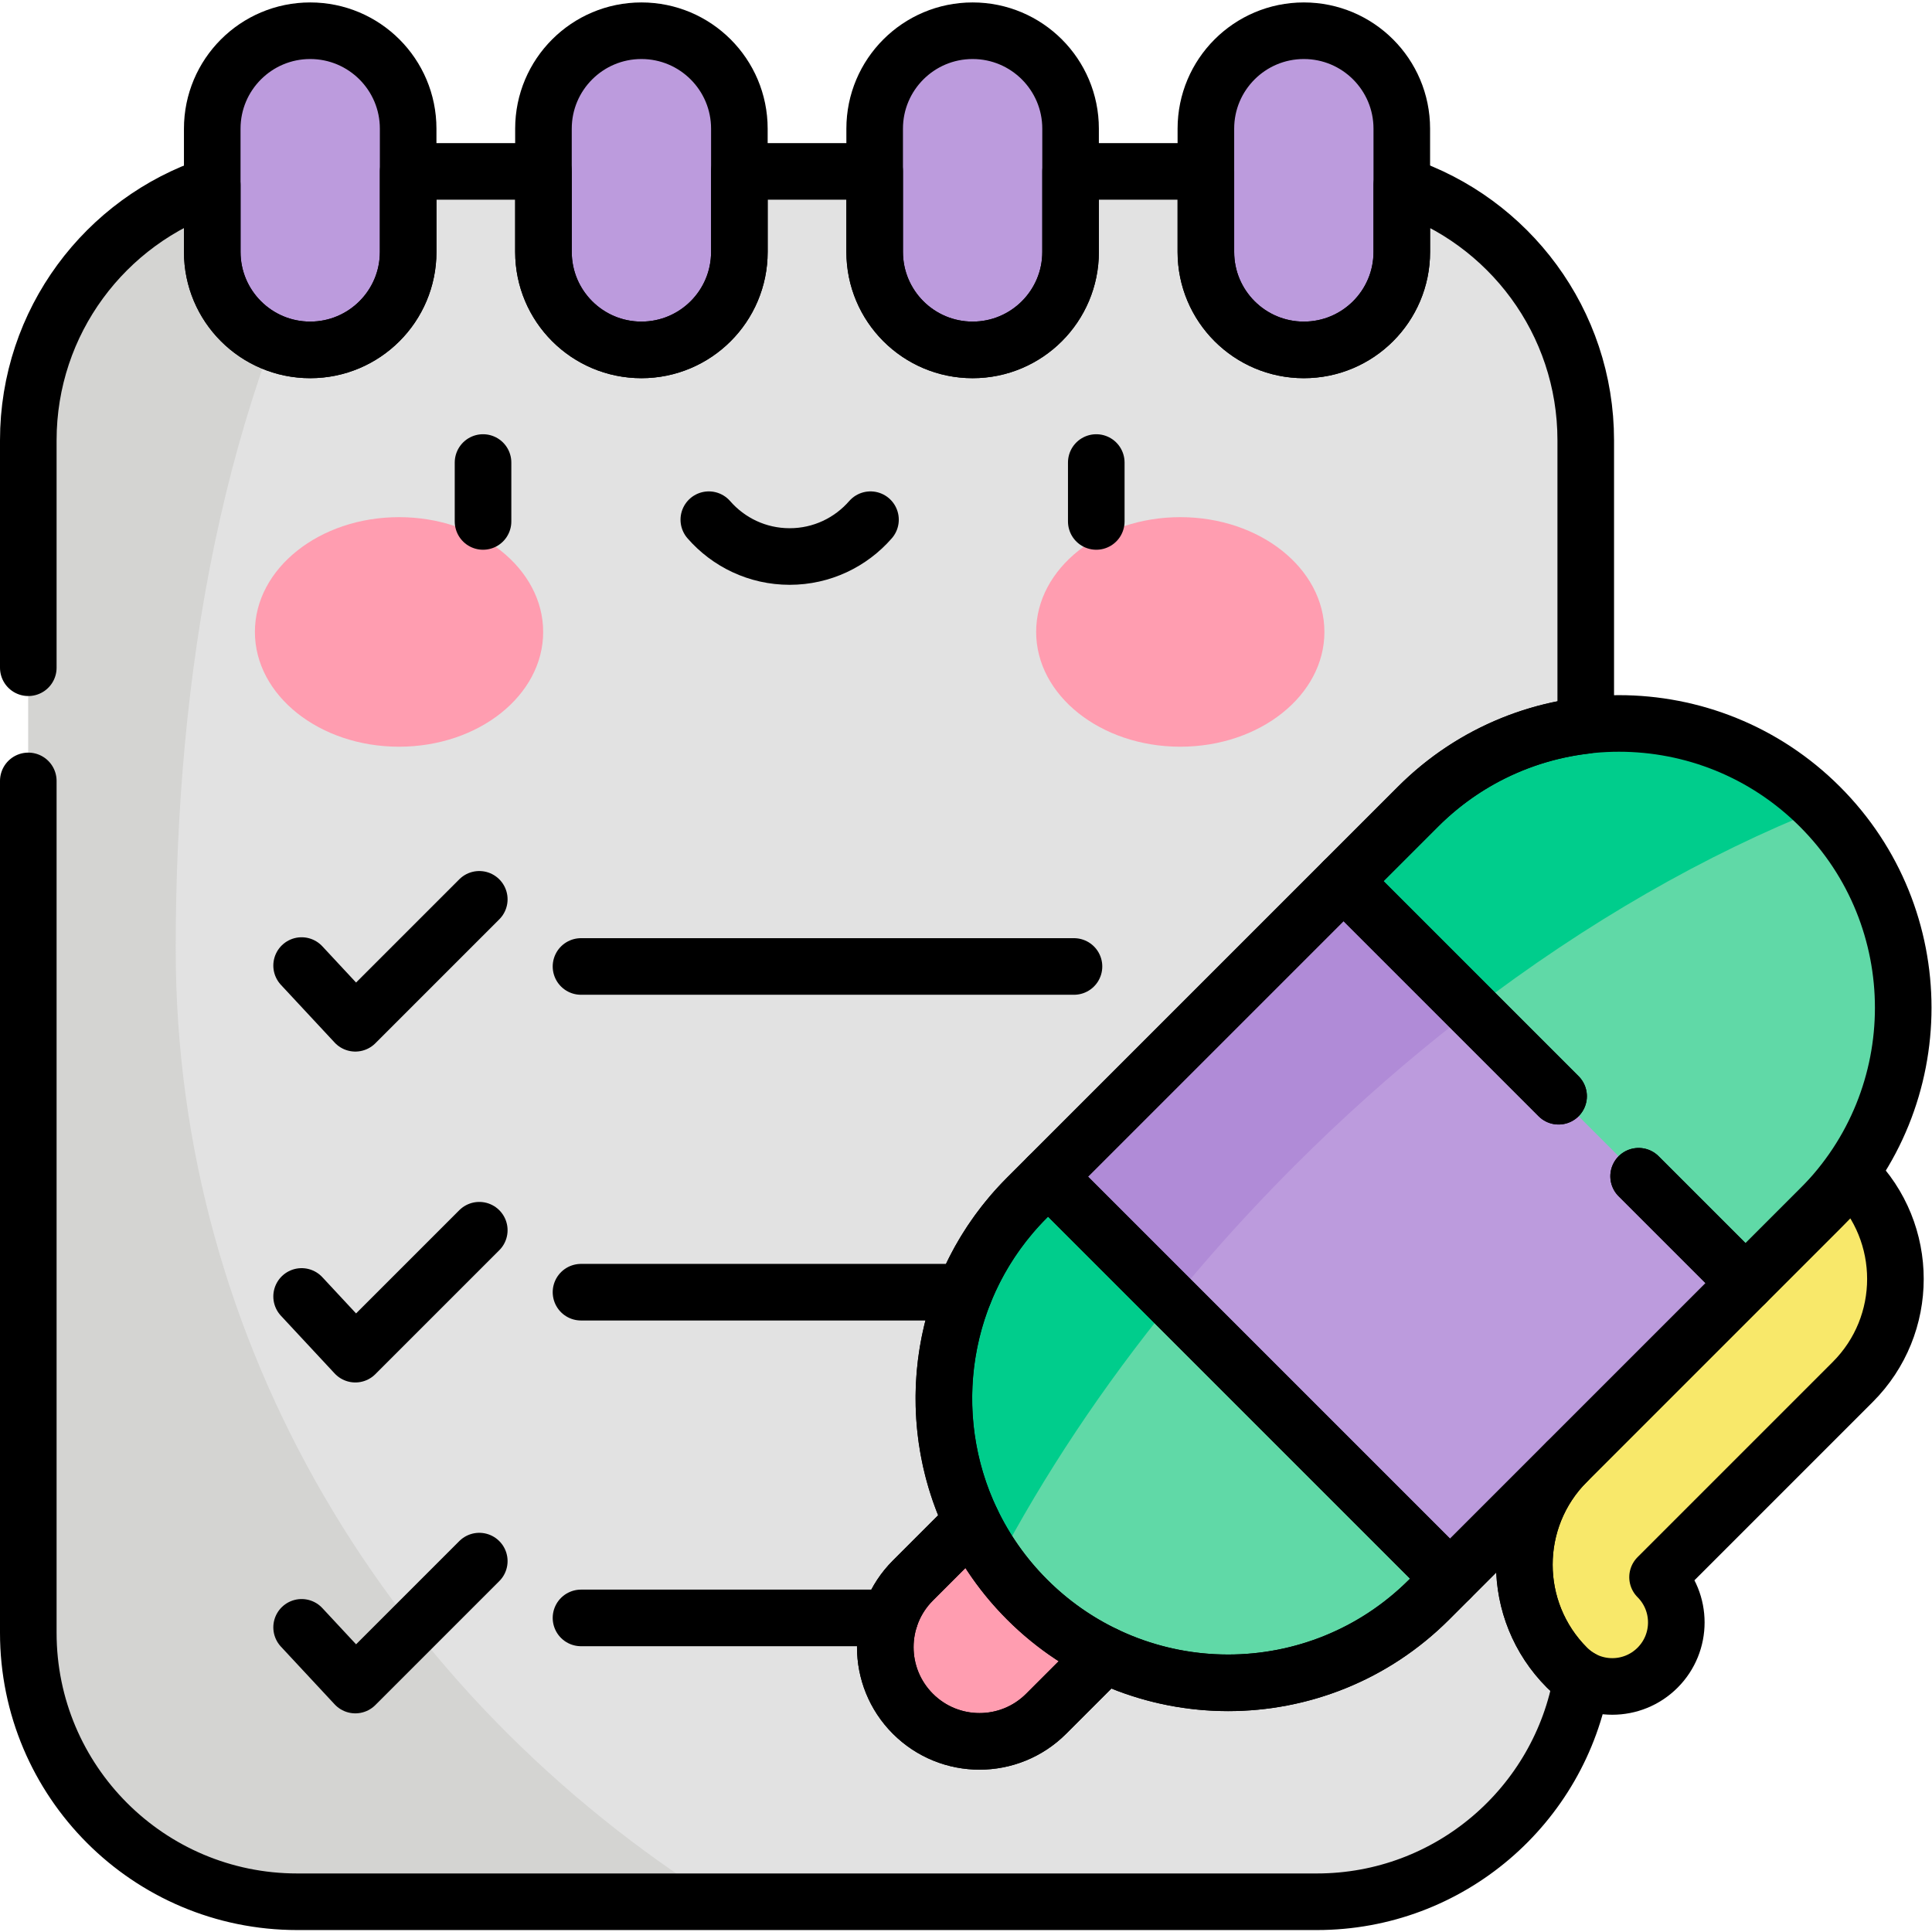 <?xml version="1.0" encoding="UTF-8" standalone="no"?>
<!-- Created with Inkscape (http://www.inkscape.org/) -->

<svg
   version="1.1"
   id="svg3873"
   xml:space="preserve"
   width="682.667"
   height="682.667"
   viewBox="0 0 682.667 682.667"
   xmlns="http://www.w3.org/2000/svg"
   xmlns:svg="http://www.w3.org/2000/svg"><defs
     id="defs3877"><clipPath
       clipPathUnits="userSpaceOnUse"
       id="clipPath3887"><path
         d="M 0,512 H 512 V 0 H 0 Z"
         id="path3885" /></clipPath></defs><g
     id="g3879"
     transform="matrix(1.333,0,0,-1.333,0,682.667)"><g
       id="g3881"><g
         id="g3883"
         clip-path="url(#clipPath3887)"><g
           id="g3889"
           transform="translate(349.052,466.696)"><path
             d="m 0,0 h -270.261 c -39.373,0 -71.291,-31.918 -71.291,-71.292 v -316.095 c 0,-39.373 31.918,-71.291 71.291,-71.291 H 0 c 39.373,0 71.292,31.918 71.292,71.291 V -71.292 C 71.292,-31.918 39.373,0 0,0"
             style="fill:#e2e2e2;fill-opacity:1;fill-rule:nonzero;stroke:none"
             id="path3891" /></g><g
           id="g3893"
           transform="translate(46.574,260.622)"><path
             d="M 0,0 C 0,72.032 12.063,145.571 46.321,206.074 H 32.217 c -39.373,0 -71.291,-31.918 -71.291,-71.291 v -316.095 c 0,-39.374 31.918,-71.292 71.291,-71.292 H 144.09 C 57.191,-198.021 0,-105.26 0,0"
             style="fill:#d4d4d2;fill-opacity:1;fill-rule:nonzero;stroke:none"
             id="path3895" /></g><g
           id="g3897"
           transform="translate(82.227,503.982)"><path
             d="m 0,0 v 0 c -14.34,0 -25.966,-11.625 -25.966,-25.965 v -32.672 c 0,-14.34 11.626,-25.966 25.966,-25.966 14.34,0 25.965,11.626 25.965,25.966 v 32.672 C 25.965,-11.625 14.34,0 0,0"
             style="fill:#bc9bdd;fill-opacity:1;fill-rule:nonzero;stroke:none"
             id="path3899" /></g><g
           id="g3901"
           transform="translate(170.023,503.982)"><path
             d="m 0,0 v 0 c -14.34,0 -25.965,-11.625 -25.965,-25.965 v -32.672 c 0,-14.34 11.625,-25.966 25.965,-25.966 14.34,0 25.966,11.626 25.966,25.966 v 32.672 C 25.966,-11.625 14.34,0 0,0"
             style="fill:#bc9bdd;fill-opacity:1;fill-rule:nonzero;stroke:none"
             id="path3903" /></g><g
           id="g3905"
           transform="translate(257.82,503.982)"><path
             d="m 0,0 v 0 c -14.341,0 -25.966,-11.625 -25.966,-25.965 v -32.672 c 0,-14.34 11.625,-25.966 25.966,-25.966 14.34,0 25.965,11.626 25.965,25.966 v 32.672 C 25.965,-11.625 14.34,0 0,0"
             style="fill:#bc9bdd;fill-opacity:1;fill-rule:nonzero;stroke:none"
             id="path3907" /></g><g
           id="g3909"
           transform="translate(345.617,503.982)"><path
             d="m 0,0 v 0 c 14.34,0 25.965,-11.625 25.965,-25.965 v -32.672 c 0,-14.34 -11.625,-25.966 -25.965,-25.966 -14.34,0 -25.966,11.626 -25.966,25.966 v 32.672 C -25.966,-11.625 -14.34,0 0,0"
             style="fill:#bc9bdd;fill-opacity:1;fill-rule:nonzero;stroke:none"
             id="path3911" /></g><g
           id="g3913"
           transform="translate(143.981,344.618)"><path
             d="m 0,0 c 0,-16.804 -17.105,-30.425 -38.206,-30.425 -21.101,0 -38.206,13.621 -38.206,30.425 0,16.803 17.105,30.425 38.206,30.425 C -17.105,30.425 0,16.803 0,0"
             style="fill:#ff9db0;fill-opacity:1;fill-rule:nonzero;stroke:none"
             id="path3915" /></g><g
           id="g3917"
           transform="translate(274.658,344.618)"><path
             d="m 0,0 c 0,-16.804 17.105,-30.425 38.206,-30.425 21.1,0 38.206,13.621 38.206,30.425 0,16.803 -17.106,30.425 -38.206,30.425 C 17.105,30.425 0,16.803 0,0"
             style="fill:#ff9db0;fill-opacity:1;fill-rule:nonzero;stroke:none"
             id="path3919" /></g><g
           id="g3921"
           transform="translate(284.88,136.064)"><path
             d="m 0,0 -42.895,-42.895 c -9.753,-9.754 -9.753,-25.568 0,-35.321 9.754,-9.754 25.568,-9.754 35.322,-0.001 l 42.894,42.895 z"
             style="fill:#ff9db0;fill-opacity:1;fill-rule:nonzero;stroke:none"
             id="path3923" /></g><g
           id="g3925"
           transform="translate(491.121,200.411)"><path
             d="m 0,0 -64.987,-23.652 -10.752,-52.087 c -15.08,-15.08 -15.08,-39.531 0,-54.612 6.627,-6.627 17.371,-6.627 23.998,0 6.626,6.627 6.626,17.371 0,23.997 L 0,-54.612 C 15.081,-39.532 15.081,-15.081 0,0"
             style="fill:#f8e86a;fill-opacity:1;fill-rule:nonzero;stroke:none"
             id="path3927" /></g><g
           id="g3929"
           transform="translate(445.925,261.78)"><path
             d="m 0,0 -89.787,16.777 -78.329,-78.329 36.921,-69.636 69.643,-36.928 78.329,78.329 z"
             style="fill:#bc9bdd;fill-opacity:1;fill-rule:nonzero;stroke:none"
             id="path3931" /></g><g
           id="g3933"
           transform="translate(343.217,203.177)"><path
             d="M 0,0 C 24.953,24.953 51.519,46.109 78.4,63.146 L 12.922,75.38 -65.407,-2.949 -41.713,-47.638 C -29.297,-31.35 -15.369,-15.369 0,0"
             style="fill:#b08bd7;fill-opacity:1;fill-rule:nonzero;stroke:none"
             id="path3935" /></g><g
           id="g3937"
           transform="translate(482.427,298.288)"><path
             d="m 0,0 c -29.427,29.427 -77.13,29.427 -106.557,0 l -19.731,-19.731 106.564,-106.564 19.731,19.731 C 29.434,-77.137 29.426,-29.427 0,0"
             style="fill:#60d9a7;fill-opacity:1;fill-rule:nonzero;stroke:none"
             id="path3939" /></g><g
           id="g3941"
           transform="translate(277.81,200.228)"><path
             d="m 0,0 -5.546,-5.546 c -29.427,-29.427 -29.427,-77.131 0,-106.557 14.716,-14.717 34.001,-22.072 53.278,-22.072 19.291,0 38.576,7.355 53.286,22.065 l 5.546,5.546 z"
             style="fill:#60d9a7;fill-opacity:1;fill-rule:nonzero;stroke:none"
             id="path3943" /></g><g
           id="g3945"
           transform="translate(482.844,297.849)"><path
             d="m 0,0 c -0.143,0.145 -0.274,0.295 -0.417,0.439 -29.427,29.427 -77.131,29.427 -106.558,0 l -19.731,-19.731 34.121,-34.121 C -62.155,-30.138 -30.635,-12.16 0,0"
             style="fill:#00cd8c;fill-opacity:1;fill-rule:nonzero;stroke:none"
             id="path3947" /></g><g
           id="g3949"
           transform="translate(310.762,167.276)"><path
             d="m 0,0 -32.952,32.952 -5.547,-5.547 C -64.958,0.946 -67.611,-40.283 -46.487,-69.722 -34.125,-46.289 -18.559,-22.765 0,0"
             style="fill:#00cd8c;fill-opacity:1;fill-rule:nonzero;stroke:none"
             id="path3951" /></g><g
           id="g3953"
           transform="translate(128.041,389.524)"><path
             d="M 0,0 V -15.618"
             style="fill:none;stroke:#000000;stroke-width:15;stroke-linecap:round;stroke-linejoin:round;stroke-miterlimit:10;stroke-dasharray:none;stroke-opacity:1"
             id="path3955" /></g><g
           id="g3957"
           transform="translate(290.597,389.524)"><path
             d="M 0,0 V -15.618"
             style="fill:none;stroke:#000000;stroke-width:15;stroke-linecap:round;stroke-linejoin:round;stroke-miterlimit:10;stroke-dasharray:none;stroke-opacity:1"
             id="path3959" /></g><g
           id="g3961"
           transform="translate(187.89,374.371)"><path
             d="m 0,0 c 5.21,-5.979 12.875,-9.762 21.429,-9.762 8.553,0 16.218,3.783 21.428,9.762"
             style="fill:none;stroke:#000000;stroke-width:15;stroke-linecap:round;stroke-linejoin:round;stroke-miterlimit:10;stroke-dasharray:none;stroke-opacity:1"
             id="path3963" /></g><g
           id="g3965"
           transform="translate(491.121,200.411)"><path
             d="m 0,0 -75.739,-75.739 c -15.08,-15.08 -15.08,-39.532 0,-54.612 6.627,-6.627 17.371,-6.627 23.998,0 6.626,6.626 6.626,17.371 0,23.997 L 0,-54.612 C 15.081,-39.532 15.081,-15.081 0,0 Z"
             style="fill:none;stroke:#000000;stroke-width:15;stroke-linecap:round;stroke-linejoin:round;stroke-miterlimit:10;stroke-dasharray:none;stroke-opacity:1"
             id="path3967" /></g><g
           id="g3969"
           transform="translate(154.01,255.939)"><path
             d="M 0,0 H 130.678"
             style="fill:none;stroke:#000000;stroke-width:15;stroke-linecap:round;stroke-linejoin:round;stroke-miterlimit:10;stroke-dasharray:none;stroke-opacity:1"
             id="path3971" /></g><g
           id="g3973"
           transform="translate(79.951,256.181)"><path
             d="M 0,0 14.24,-15.3 47.096,17.556"
             style="fill:none;stroke:#000000;stroke-width:15;stroke-linecap:round;stroke-linejoin:round;stroke-miterlimit:10;stroke-dasharray:none;stroke-opacity:1"
             id="path3975" /></g><g
           id="g3977"
           transform="translate(154.01,169.598)"><path
             d="M 0,0 H 101.642"
             style="fill:none;stroke:#000000;stroke-width:15;stroke-linecap:round;stroke-linejoin:round;stroke-miterlimit:10;stroke-dasharray:none;stroke-opacity:1"
             id="path3979" /></g><g
           id="g3981"
           transform="translate(79.951,168.47)"><path
             d="M 0,0 14.24,-15.3 47.096,17.556"
             style="fill:none;stroke:#000000;stroke-width:15;stroke-linecap:round;stroke-linejoin:round;stroke-miterlimit:10;stroke-dasharray:none;stroke-opacity:1"
             id="path3983" /></g><g
           id="g3985"
           transform="translate(154.01,83.257)"><path
             d="M 0,0 H 81.895"
             style="fill:none;stroke:#000000;stroke-width:15;stroke-linecap:round;stroke-linejoin:round;stroke-miterlimit:10;stroke-dasharray:none;stroke-opacity:1"
             id="path3987" /></g><g
           id="g3989"
           transform="translate(79.951,80.759)"><path
             d="M 0,0 14.24,-15.3 47.096,17.556"
             style="fill:none;stroke:#000000;stroke-width:15;stroke-linecap:round;stroke-linejoin:round;stroke-miterlimit:10;stroke-dasharray:none;stroke-opacity:1"
             id="path3991" /></g><g
           id="g3993"
           transform="translate(82.227,503.982)"><path
             d="m 0,0 v 0 c -14.34,0 -25.966,-11.625 -25.966,-25.965 v -32.672 c 0,-14.341 11.626,-25.966 25.966,-25.966 14.34,0 25.965,11.625 25.965,25.966 v 32.672 C 25.965,-11.625 14.34,0 0,0 Z"
             style="fill:none;stroke:#000000;stroke-width:15;stroke-linecap:round;stroke-linejoin:round;stroke-miterlimit:10;stroke-dasharray:none;stroke-opacity:1"
             id="path3995" /></g><g
           id="g3997"
           transform="translate(170.023,503.982)"><path
             d="m 0,0 v 0 c -14.34,0 -25.965,-11.625 -25.965,-25.965 v -32.672 c 0,-14.341 11.625,-25.966 25.965,-25.966 14.34,0 25.966,11.625 25.966,25.966 v 32.672 C 25.966,-11.625 14.34,0 0,0 Z"
             style="fill:none;stroke:#000000;stroke-width:15;stroke-linecap:round;stroke-linejoin:round;stroke-miterlimit:10;stroke-dasharray:none;stroke-opacity:1"
             id="path3999" /></g><g
           id="g4001"
           transform="translate(257.82,503.982)"><path
             d="m 0,0 v 0 c -14.341,0 -25.966,-11.625 -25.966,-25.965 v -32.672 c 0,-14.341 11.625,-25.966 25.966,-25.966 v 0 c 14.34,0 25.965,11.625 25.965,25.966 v 32.672 C 25.965,-11.625 14.34,0 0,0 Z"
             style="fill:none;stroke:#000000;stroke-width:15;stroke-linecap:round;stroke-linejoin:round;stroke-miterlimit:10;stroke-dasharray:none;stroke-opacity:1"
             id="path4003" /></g><g
           id="g4005"
           transform="translate(7.5,305.127)"><path
             d="m 0,0 v -225.817 c 0,-39.374 31.918,-71.292 71.292,-71.292 h 270.26 c 35.226,0 64.464,25.554 70.238,59.131 -1.402,0.762 -2.723,1.726 -3.908,2.911 -15.081,15.081 -15.081,39.531 -0.001,54.612 l -36.554,-36.554 c -14.709,-14.71 -33.994,-22.065 -53.285,-22.065 -11.166,0 -22.327,2.484 -32.608,7.421 l -15.627,-15.627 c -9.754,-9.754 -25.568,-9.754 -35.322,0 -9.753,9.754 -9.753,25.568 0,35.322 l 15.627,15.626 c -13.455,28.03 -8.583,62.652 14.651,85.887 L 368.37,-6.839 c 12.469,12.469 28.222,19.634 44.474,21.536 v 75.58 c 0,31.497 -20.434,58.204 -48.762,67.637 v -17.696 c 0,-14.34 -11.625,-25.966 -25.965,-25.966 -14.341,0 -25.966,11.626 -25.966,25.966 v 21.351 h -35.865 v -21.351 c 0,-14.34 -11.625,-25.966 -25.966,-25.966 v 0 c -14.341,0 -25.966,11.626 -25.966,25.966 v 21.351 h -35.865 v -21.351 c 0,-14.34 -11.625,-25.966 -25.966,-25.966 -14.34,0 -25.965,11.626 -25.965,25.966 v 21.351 h -35.865 v -21.351 c 0,-14.34 -11.626,-25.966 -25.966,-25.966 -14.34,0 -25.966,11.626 -25.966,25.966 v 17.696 C 20.434,148.481 0,121.774 0,90.277 V 30"
             style="fill:none;stroke:#000000;stroke-width:15;stroke-linecap:round;stroke-linejoin:round;stroke-miterlimit:10;stroke-dasharray:none;stroke-opacity:1"
             id="path4007" /></g><g
           id="g4009"
           transform="translate(345.617,503.982)"><path
             d="M 0,0 V 0 C 14.34,0 25.965,-11.625 25.965,-25.965 V -58.637 C 25.965,-72.978 14.34,-84.603 0,-84.603 c -14.34,0 -25.966,11.625 -25.966,25.966 v 32.672 C -25.966,-11.625 -14.34,0 0,0 Z"
             style="fill:none;stroke:#000000;stroke-width:15;stroke-linecap:round;stroke-linejoin:round;stroke-miterlimit:10;stroke-dasharray:none;stroke-opacity:1"
             id="path4011" /></g><g
           id="g4013"
           transform="translate(272.263,88.125)"><path
             d="M 0,0 C -6.192,6.192 -11.064,13.2 -14.651,20.67 L -30.278,5.043 c -9.753,-9.753 -9.753,-25.567 0,-35.321 9.754,-9.754 25.568,-9.754 35.322,0 L 20.67,-14.651 C 13.201,-11.065 6.193,-6.193 0,0 Z"
             style="fill:none;stroke:#000000;stroke-width:15;stroke-linecap:round;stroke-linejoin:round;stroke-miterlimit:10;stroke-dasharray:none;stroke-opacity:1"
             id="path4015" /></g><g
           id="g4017"
           transform="translate(277.81,200.228)"><path
             d="m 0,0 -5.546,-5.546 c -29.427,-29.427 -29.427,-77.131 0,-106.558 14.716,-14.716 34.001,-22.071 53.278,-22.071 19.291,0 38.576,7.355 53.286,22.065 l 5.546,5.546 z"
             style="fill:none;stroke:#000000;stroke-width:15;stroke-linecap:round;stroke-linejoin:round;stroke-miterlimit:10;stroke-dasharray:none;stroke-opacity:1"
             id="path4019" /></g><g
           id="g4021"
           transform="translate(356.139,278.557)"><path
             d="M 0,0 Z"
             style="fill:none;stroke:#000000;stroke-width:15;stroke-linecap:round;stroke-linejoin:round;stroke-miterlimit:10;stroke-dasharray:none;stroke-opacity:1"
             id="path4023" /></g><g
           id="g4025"
           transform="translate(413.148,221.547)"><path
             d="m 0,0 -57.01,57.01 -78.329,-78.329 106.564,-106.564 78.329,78.329 -28.341,28.341"
             style="fill:none;stroke:#000000;stroke-width:15;stroke-linecap:round;stroke-linejoin:round;stroke-miterlimit:10;stroke-dasharray:none;stroke-opacity:1"
             id="path4027" /></g><g
           id="g4029"
           transform="translate(434.361,200.334)"><path
             d="M 0,0 28.341,-28.341 48.072,-8.61 c 29.427,29.427 29.42,77.137 -0.007,106.564 -29.426,29.427 -77.13,29.427 -106.557,0 l -19.731,-19.731 57.01,-57.01"
             style="fill:none;stroke:#000000;stroke-width:15;stroke-linecap:round;stroke-linejoin:round;stroke-miterlimit:10;stroke-dasharray:none;stroke-opacity:1"
             id="path4031" /></g></g></g></g></svg>

